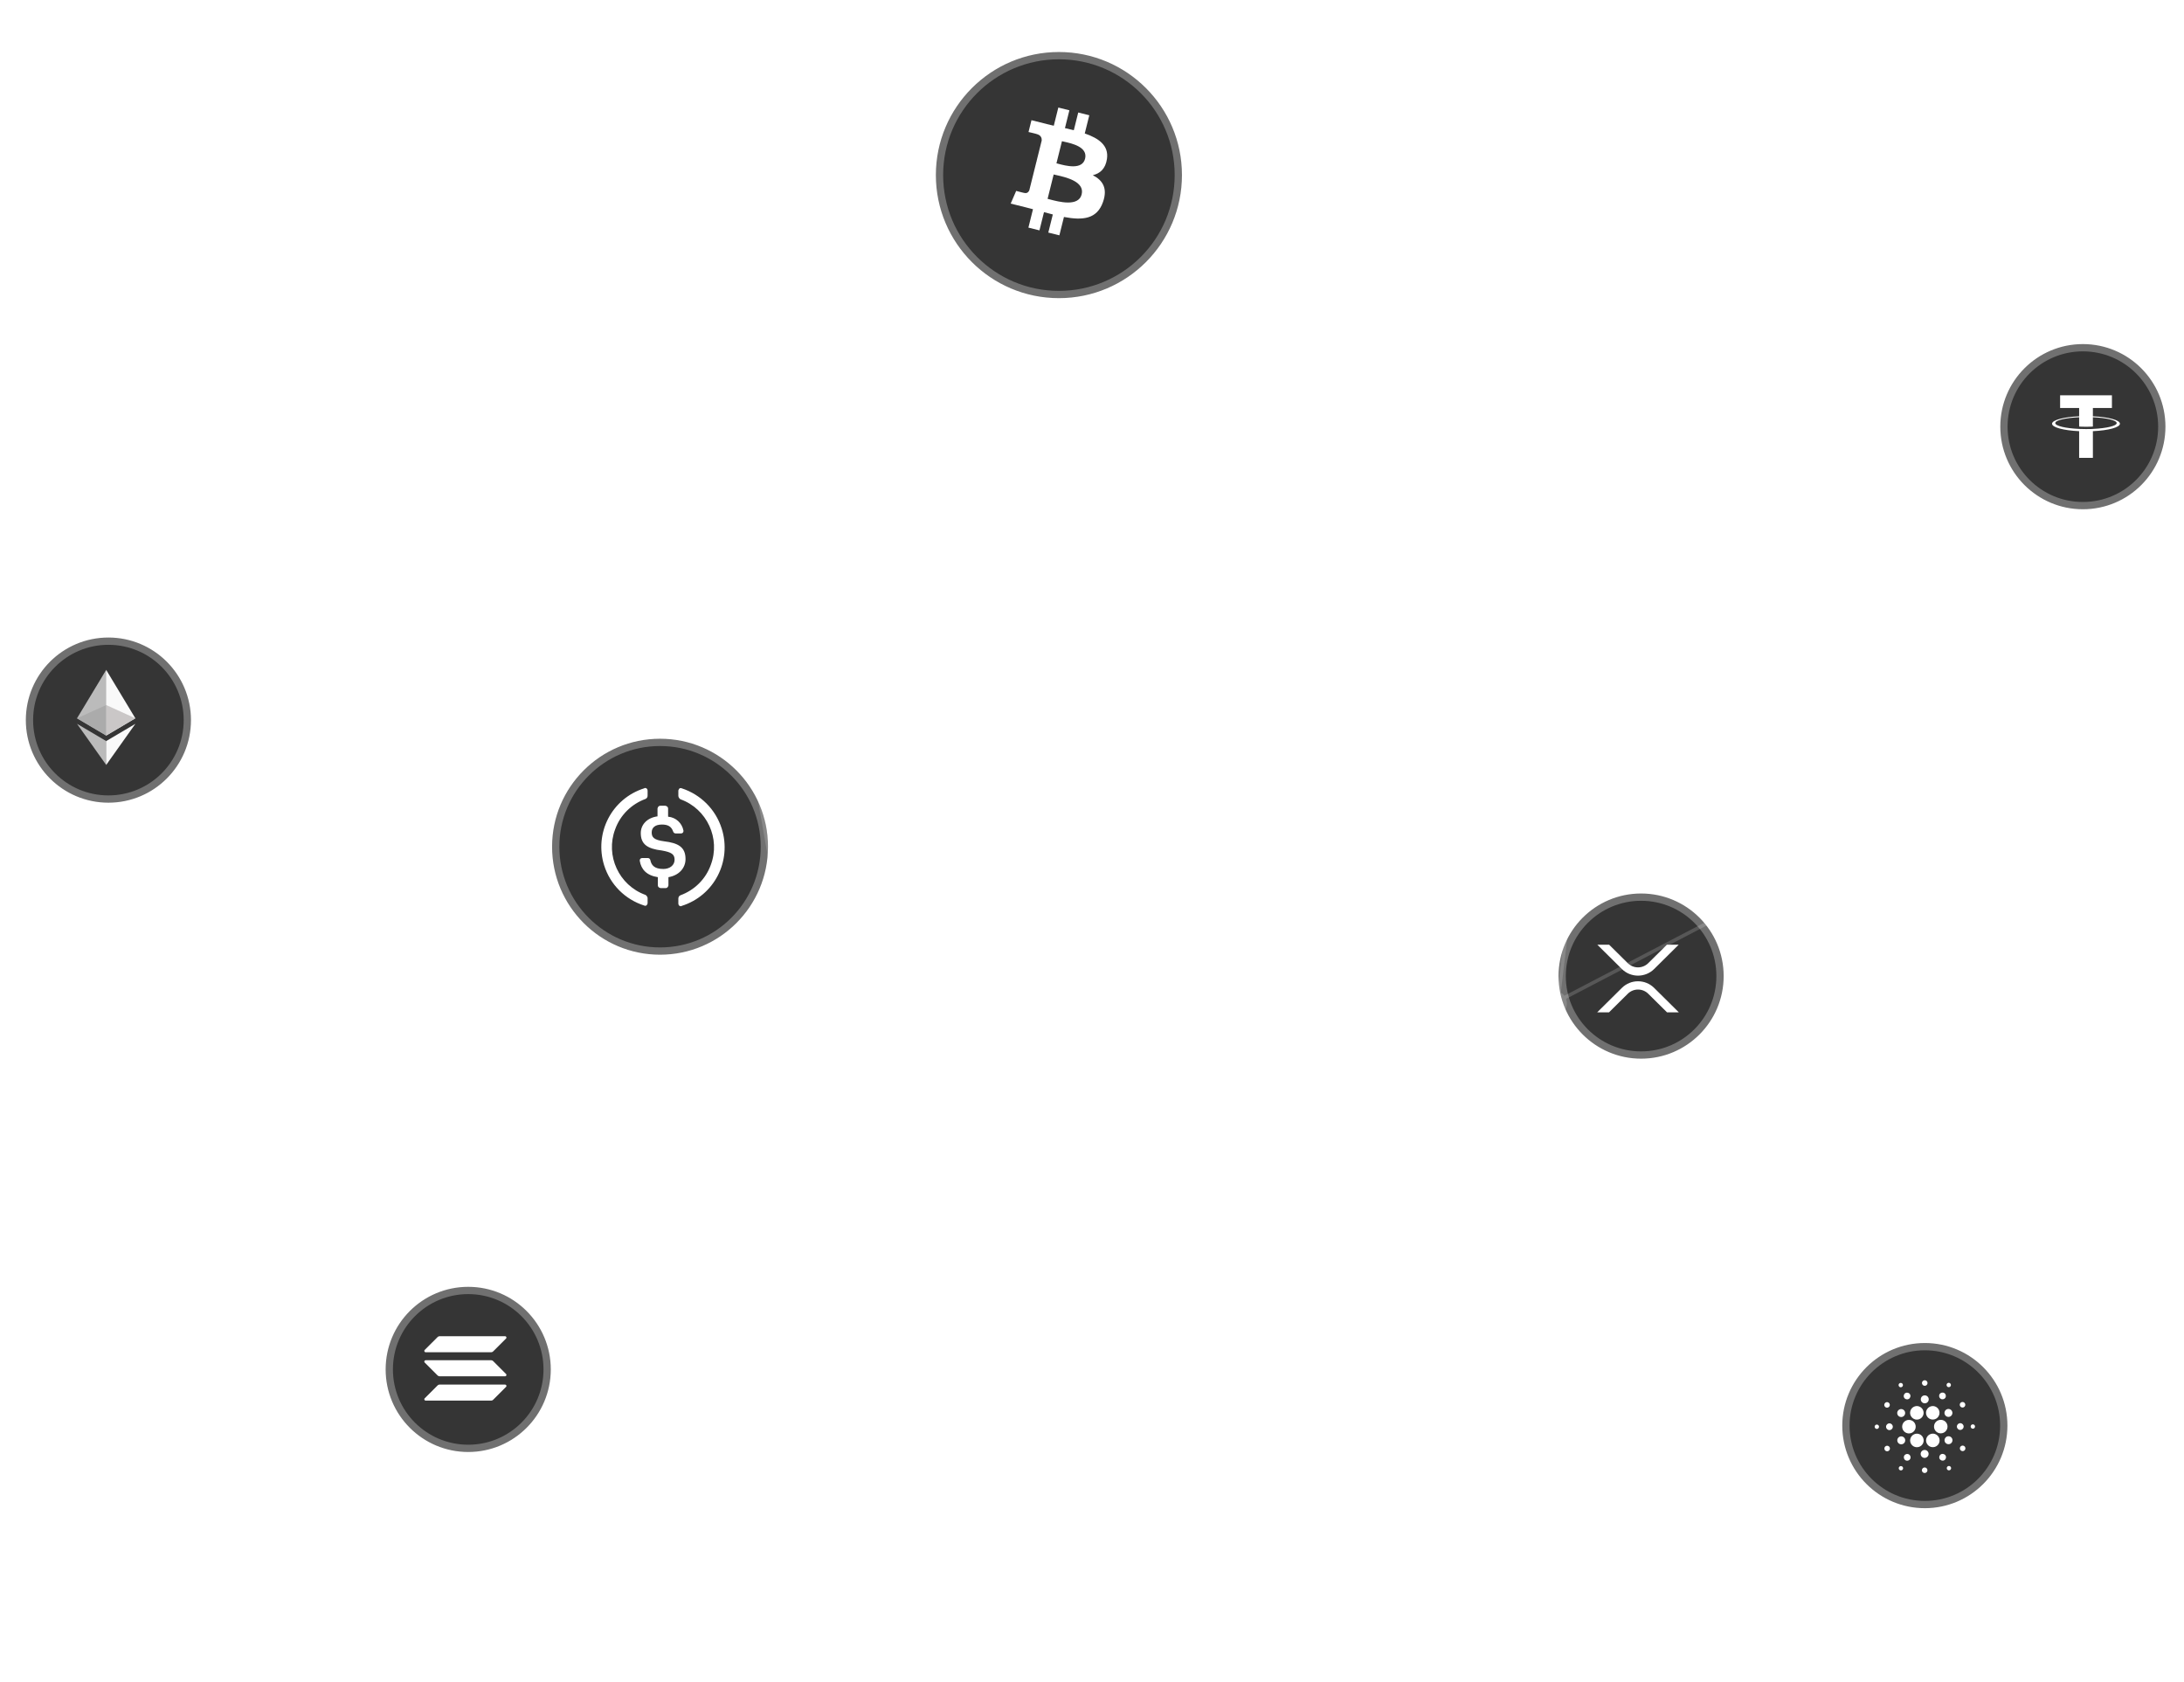 <svg width="300" height="231" viewBox="0 0 300 231" fill="none" xmlns="http://www.w3.org/2000/svg">
<g clip-path="url(#clip0_5554_6067)">
<ellipse cx="159.161" cy="115.616" rx="113.036" ry="111.896" fill="url(#paint0_radial_5554_6067)" fill-opacity="0.1"/>
<ellipse cx="159.161" cy="115.617" rx="88.783" ry="87.888" fill="url(#paint1_radial_5554_6067)" fill-opacity="0.05"/>
<ellipse cx="159.161" cy="115.616" rx="62.798" ry="62.164" fill="url(#paint2_radial_5554_6067)" fill-opacity="0.05"/>
<g filter="url(#filter0_d_5554_6067)">
<path d="M159.595 142.853C174.9 142.853 187.312 130.686 187.312 115.684C187.312 100.681 174.9 88.515 159.595 88.515C144.289 88.515 131.877 100.681 131.877 115.684C131.877 130.686 144.289 142.853 159.595 142.853Z" fill="url(#paint3_linear_5554_6067)"/>
<path fill-rule="evenodd" clip-rule="evenodd" d="M152.03 97.22C151.919 97.022 151.821 95.872 150.898 95.832C150.87 95.832 150.842 95.831 150.815 95.829C149.62 95.781 148.717 95.745 147.963 96.231C146.925 96.903 146.609 98.352 146.366 99.534C146.246 100.115 146.284 100.749 146.322 101.385C146.383 102.404 146.444 103.429 145.864 104.258C145.301 105.061 144.293 105.365 143.354 105.474C142.291 105.598 141.252 105.431 140.214 105.264C139.44 105.14 138.667 105.015 137.885 105.011C136.409 105.001 135.31 105.682 135.024 106.81C134.904 107.283 135.013 107.773 135.122 108.264C135.194 108.586 135.266 108.908 135.274 109.228C135.3 110.439 135.206 111.474 134.963 112.562C134.873 112.978 134.482 113.478 134.141 113.213C133.184 112.478 132.44 111.623 131.877 110.687C134.323 98.065 145.692 88.515 159.355 88.515C160.929 88.515 162.472 88.649 163.975 88.891C164.538 89.394 164.999 89.961 165.306 90.596C165.861 91.745 165.463 92.357 164.88 93.254C164.839 93.316 164.798 93.38 164.756 93.444C164.116 94.438 164.72 95.523 163.769 96.291C163.058 96.863 161.832 97.031 160.986 97.326C159.894 97.71 158.806 98.105 157.711 98.478C156.599 98.858 155.356 99.219 154.163 99.021C152.869 98.811 152.583 98.221 152.03 97.22ZM166.391 120.74C166.87 120.74 167.448 120.99 168.04 121.417C168.336 121.628 168.977 121.542 169.263 121.494C169.582 121.446 169.855 121.36 170.113 121.278C170.675 121.101 171.169 120.945 171.913 121.24C173.04 121.689 173.881 122.318 173.852 123.651C173.844 124.019 173.869 124.396 173.894 124.773C173.933 125.353 173.971 125.93 173.888 126.466C173.513 128.941 172.981 130.795 171.281 132.929C170.942 133.356 170.869 134.231 170.51 134.658C169.918 135.361 168.801 135.952 168.116 136.59C167.518 137.146 167.012 138.06 166.347 138.521C166.062 138.718 165.834 138.902 165.635 139.061C165.006 139.566 164.69 139.819 163.894 139.448C163.894 139.448 163.741 139.362 163.654 139.289C163.056 138.81 162.221 137.59 161.875 137.12C161.32 136.366 160.921 135.516 160.718 134.606C160.608 134.111 160.592 133.615 160.542 133.115C160.436 132.041 160.057 131.683 159.206 131.101C158.361 130.519 158.101 130.002 157.53 129.161C156.738 127.997 155.644 128.023 154.564 127.333C154.062 127.009 153.752 126.681 153.616 126.099C153.571 125.914 153.633 125.357 153.678 124.945C153.7 124.754 153.717 124.595 153.719 124.517C153.726 124.197 153.682 123.91 153.639 123.627C153.596 123.343 153.553 123.063 153.563 122.758C153.616 120.904 156.393 119.201 157.915 118.537C158.673 118.207 159.247 118.252 159.842 118.299L159.85 118.3C160.123 118.321 160.402 118.343 160.701 118.326C160.809 118.321 160.932 118.305 161.062 118.288C161.493 118.232 162.009 118.165 162.331 118.446C162.331 118.446 163.026 118.791 163.355 118.998C163.82 119.102 164.303 119.175 164.854 119.192C164.559 119.024 164.276 118.834 163.997 118.61C163.169 117.951 162.5 117.148 161.476 116.756C160.533 116.398 159.596 116.458 158.62 116.521C158.515 116.528 158.41 116.534 158.304 116.54C157.157 116.605 156.083 116.398 155.149 116.165C154.062 115.898 153.653 115.031 153.523 113.708C153.499 113.443 153.588 113.112 153.677 112.779C153.746 112.523 153.815 112.264 153.832 112.035C153.853 111.733 153.783 111.464 153.714 111.201C153.595 110.743 153.48 110.301 153.856 109.728C154.458 108.814 155.126 107.68 156.107 107.146C156.971 106.676 157.995 106.546 158.886 106.137C159.744 105.744 160.515 105.192 161.254 104.623C162.424 103.713 163.511 102.692 164.801 101.933C167.724 100.217 171.262 101.092 174.237 99.665C175.717 98.954 177.336 96.565 179.145 96.509C182.949 100.217 185.658 104.99 186.769 110.328C186.416 111.703 185.845 113.035 185.788 114.475C185.741 115.618 185.465 116.476 184.847 117.127C184.608 117.381 183.939 117.127 183.69 116.752C183.521 116.498 183.543 116.138 183.563 115.796C183.591 115.335 183.616 114.907 183.171 114.82C182.21 114.635 181.672 114.82 181.329 116.045C181.066 116.968 181.445 117.788 181.831 118.624C181.981 118.948 182.132 119.274 182.247 119.61C182.261 119.654 182.281 119.7 182.3 119.746C182.403 119.997 182.517 120.273 182.041 120.335C181.19 120.451 180.036 119.925 179.7 119.106C179.494 118.606 178.643 118.813 178.36 118.481C178.212 118.307 178.121 118.123 178.042 117.967C177.904 117.689 177.807 117.496 177.516 117.584C177.153 117.692 176.904 118.028 176.572 118.222C176.364 118.344 176.119 118.56 175.855 118.792C175.316 119.267 174.702 119.808 174.191 119.736C171.331 119.335 169.895 119.429 168.04 120.085C167.721 120.201 167.448 120.136 167.195 120.072C167.195 120.072 166.813 119.973 166.623 120.007C166.238 120.081 165.985 119.892 165.731 119.703C165.628 119.626 165.525 119.549 165.413 119.49C165.404 119.514 165.394 119.54 165.383 119.567C165.276 119.84 165.122 120.233 165.337 120.511C165.337 120.511 165.988 120.74 166.391 120.74ZM145.05 105.882C145.193 105.882 145.326 105.916 145.431 105.992C145.944 106.364 146.039 107.203 145.826 107.731C145.66 108.142 145.537 108.434 145.476 108.918C145.466 108.999 145.463 109.077 145.46 109.153C145.452 109.367 145.446 109.561 145.268 109.75C144.938 110.1 144.438 110.026 144.068 109.776C143.243 109.216 142.701 108.265 141.877 107.671C141.795 107.612 141.706 107.562 141.618 107.513C141.346 107.362 141.096 107.222 141.188 106.876C141.323 106.369 142.07 106.224 142.508 106.228C142.698 106.23 142.891 106.267 143.081 106.304C143.473 106.379 143.854 106.452 144.173 106.21C144.428 106.016 144.762 105.882 145.05 105.882ZM135.754 115.397C135.644 115.119 135.564 114.847 135.75 114.537C135.826 114.411 135.901 114.36 135.976 114.36C136.18 114.361 136.381 114.735 136.573 114.97C136.695 115.12 136.908 115.463 136.969 115.644C136.99 115.705 137.021 115.768 137.032 115.833C137.062 116.015 137.027 116.176 136.99 116.347C136.98 116.392 136.97 116.438 136.961 116.486C136.875 116.944 136.849 117.247 136.979 117.669C136.626 117.383 136.274 117.099 135.921 116.812C135.922 116.699 135.936 116.585 135.945 116.469C135.976 116.082 135.894 115.754 135.754 115.397ZM171.758 134.569C171.923 133.815 173.077 133.526 173.602 132.93C174.15 132.306 174.553 131.607 174.783 131.022C174.883 130.766 174.976 130.293 175.149 130.293C175.185 130.293 175.224 130.313 175.267 130.36C176.189 131.358 175.728 132.714 175.041 133.781C174.762 134.211 174.758 135.18 174.217 135.636C173.691 136.081 172.851 136.101 172.319 136.314C171.587 136.609 171.537 135.576 171.758 134.569Z" fill="white"/>
</g>
<g filter="url(#filter1_d_5554_6067)">
<circle cx="145.455" cy="24.045" r="16.402" fill="#353535" stroke="#707070"/>
<path fill-rule="evenodd" clip-rule="evenodd" d="M152.054 21.825C152.33 19.98 150.926 18.989 149.006 18.328L149.629 15.83L148.108 15.451L147.502 17.883C147.102 17.784 146.692 17.689 146.284 17.596L146.894 15.148L145.375 14.769L144.751 17.266C144.421 17.191 144.096 17.117 143.78 17.038L143.782 17.03L141.685 16.507L141.281 18.131C141.281 18.131 142.409 18.389 142.385 18.405C143.001 18.559 143.112 18.967 143.094 19.29L142.384 22.136C142.427 22.146 142.482 22.162 142.542 22.186L142.498 22.175L142.498 22.175C142.461 22.166 142.422 22.156 142.382 22.147L141.387 26.134C141.312 26.321 141.121 26.601 140.69 26.495C140.706 26.517 139.585 26.219 139.585 26.219L138.83 27.96L140.809 28.453C141.026 28.507 141.24 28.563 141.452 28.618L141.452 28.618C141.6 28.657 141.747 28.695 141.893 28.733L141.264 31.259L142.783 31.638L143.406 29.138C143.821 29.251 144.224 29.355 144.618 29.453L143.997 31.941L145.518 32.32L146.147 29.798C148.74 30.289 150.69 30.091 151.51 27.745C152.172 25.857 151.477 24.768 150.113 24.058C151.107 23.828 151.855 23.175 152.055 21.825L152.054 21.825L152.054 21.825ZM148.579 26.697C148.148 28.429 145.436 27.713 144.195 27.385L144.195 27.385C144.084 27.356 143.984 27.329 143.899 27.308L144.734 23.961C144.838 23.987 144.964 24.015 145.108 24.047L145.108 24.047C146.391 24.335 149.021 24.925 148.579 26.697H148.579ZM145.366 22.494C146.4 22.77 148.657 23.372 149.05 21.798H149.05C149.451 20.187 147.258 19.702 146.187 19.465C146.066 19.438 145.96 19.414 145.873 19.393L145.116 22.429C145.188 22.447 145.272 22.469 145.366 22.494Z" fill="white"/>
</g>
<g filter="url(#filter2_d_5554_6067)">
<circle cx="286.109" cy="58.597" r="10.842" fill="#353535" stroke="#707070"/>
<path fill-rule="evenodd" clip-rule="evenodd" d="M287.485 58.906C287.432 58.91 287.159 58.926 286.548 58.926C286.062 58.926 285.717 58.911 285.596 58.906C283.719 58.823 282.318 58.496 282.318 58.105C282.318 57.714 283.719 57.388 285.596 57.304V58.58C285.719 58.589 286.071 58.61 286.556 58.61C287.139 58.61 287.431 58.585 287.484 58.581V57.304C289.357 57.388 290.755 57.715 290.755 58.105C290.755 58.495 289.357 58.822 287.484 58.905L287.485 58.906ZM287.485 57.172V56.03H290.1V54.288H282.982V56.03H285.596V57.172C283.472 57.27 281.874 57.69 281.874 58.195C281.874 58.699 283.472 59.119 285.596 59.217V62.878H287.485V59.216C289.605 59.118 291.199 58.698 291.199 58.194C291.199 57.69 289.606 57.27 287.485 57.172L287.485 57.172Z" fill="white"/>
</g>
<g filter="url(#filter3_d_5554_6067)">
<circle cx="225.425" cy="134.052" r="10.842" fill="#353535" stroke="#707070"/>
<path d="M228.968 129.743H230.589L227.215 133.084C225.992 134.293 224.011 134.293 222.788 133.084L219.412 129.743H221.035L223.599 132.281C224.376 133.047 225.625 133.047 226.402 132.281L228.968 129.743Z" fill="white"/>
<path d="M221.014 139.034H219.392L222.788 135.672C224.01 134.463 225.992 134.463 227.215 135.672L230.611 139.034H228.99L226.404 136.475C225.627 135.709 224.378 135.709 223.601 136.475L221.014 139.034Z" fill="white"/>
</g>
<g filter="url(#filter4_d_5554_6067)">
<circle cx="14.89" cy="98.897" r="10.842" fill="#353535" stroke="#707070"/>
<path d="M14.587 92.002L14.499 92.299V100.929L14.587 101.016L18.592 98.648L14.587 92.002Z" fill="#F9F9F9"/>
<path d="M14.587 92.002L10.581 98.648L14.587 101.016V96.828V92.002Z" fill="#BBBBBB"/>
<path d="M14.587 101.775L14.538 101.835V104.909L14.587 105.053L18.596 99.408L14.587 101.775Z" fill="#F9F9F9"/>
<path d="M14.587 105.053V101.775L10.581 99.408L14.587 105.053Z" fill="#BBBBBB"/>
<path d="M14.587 101.016L18.593 98.648L14.587 96.828V101.016Z" fill="#CAC7C7"/>
<path d="M10.581 98.648L14.587 101.016V96.828L10.581 98.648Z" fill="#ABABAB"/>
</g>
<circle cx="264.402" cy="195.787" r="10.842" fill="#353535" stroke="#707070"/>
<path d="M261.288 195.883C261.258 196.394 261.652 196.831 262.163 196.861C262.181 196.861 262.2 196.861 262.218 196.861C262.733 196.861 263.148 196.445 263.144 195.931C263.144 195.416 262.729 195 262.214 195.004C261.722 195.004 261.313 195.39 261.288 195.883Z" fill="white"/>
<path d="M257.824 195.644C257.659 195.633 257.515 195.761 257.508 195.927C257.501 196.092 257.626 196.236 257.791 196.243C257.957 196.254 258.096 196.125 258.107 195.96C258.118 195.794 257.99 195.655 257.824 195.644Z" fill="white"/>
<path d="M261.229 190.492C261.376 190.419 261.435 190.235 261.361 190.088C261.288 189.941 261.104 189.882 260.957 189.955C260.81 190.029 260.751 190.209 260.825 190.356C260.898 190.507 261.078 190.57 261.229 190.492C261.229 190.492 261.225 190.492 261.229 190.492Z" fill="white"/>
<path d="M262.17 192.136C262.398 192.022 262.49 191.743 262.376 191.515C262.262 191.287 261.983 191.195 261.755 191.309C261.527 191.423 261.435 191.702 261.549 191.93C261.663 192.158 261.942 192.25 262.17 192.136Z" fill="white"/>
<path d="M259.001 193.265C259.177 193.379 259.413 193.331 259.53 193.154C259.644 192.978 259.596 192.742 259.42 192.625C259.244 192.511 259.008 192.559 258.891 192.735C258.773 192.912 258.824 193.151 259.001 193.265Z" fill="white"/>
<path d="M259.563 195.478C259.306 195.464 259.089 195.658 259.074 195.916C259.059 196.173 259.254 196.39 259.512 196.405C259.769 196.42 259.986 196.225 260.001 195.967C260.015 195.714 259.82 195.493 259.563 195.478Z" fill="white"/>
<path d="M259.052 198.592C258.865 198.688 258.787 198.916 258.883 199.107C258.978 199.295 259.206 199.372 259.398 199.276C259.585 199.181 259.662 198.953 259.567 198.762C259.471 198.574 259.24 198.497 259.052 198.592Z" fill="white"/>
<path d="M260.853 194.518C261.107 194.684 261.445 194.614 261.607 194.36C261.772 194.106 261.703 193.768 261.449 193.606C261.195 193.441 260.857 193.511 260.695 193.764C260.53 194.014 260.6 194.353 260.853 194.518Z" fill="white"/>
<path d="M266.572 192.099C266.785 192.239 267.076 192.18 267.215 191.967C267.355 191.754 267.296 191.463 267.083 191.323C266.87 191.184 266.579 191.242 266.44 191.456C266.296 191.673 266.355 191.959 266.572 192.099Z" fill="white"/>
<path d="M267.52 190.463C267.66 190.555 267.843 190.514 267.935 190.375C268.027 190.235 267.987 190.051 267.847 189.959C267.707 189.867 267.524 189.908 267.432 190.044C267.343 190.183 267.384 190.371 267.52 190.463Z" fill="white"/>
<path d="M266.641 194.997C266.13 194.967 265.688 195.361 265.663 195.872C265.633 196.383 266.027 196.824 266.538 196.85C266.556 196.85 266.575 196.85 266.589 196.85C267.1 196.85 267.516 196.434 267.516 195.92C267.519 195.431 267.133 195.022 266.641 194.997Z" fill="white"/>
<path d="M262.475 194.453C262.633 194.765 262.953 194.964 263.306 194.964C263.817 194.964 264.233 194.548 264.233 194.034C264.233 193.89 264.2 193.747 264.133 193.614C263.902 193.155 263.343 192.971 262.887 193.203C262.427 193.438 262.243 193.997 262.475 194.453Z" fill="white"/>
<path d="M269.752 193.265C269.94 193.169 270.013 192.937 269.918 192.75C269.822 192.562 269.59 192.489 269.403 192.584C269.215 192.68 269.142 192.908 269.234 193.095C269.333 193.283 269.561 193.36 269.752 193.265Z" fill="white"/>
<path d="M267.399 193.559C267.13 193.695 267.02 194.022 267.156 194.29C267.292 194.559 267.619 194.669 267.888 194.533C268.156 194.397 268.266 194.07 268.13 193.801C267.994 193.533 267.667 193.426 267.399 193.559Z" fill="white"/>
<path d="M264.366 190.323C264.575 190.334 264.755 190.172 264.77 189.963C264.785 189.753 264.619 189.573 264.41 189.558C264.2 189.547 264.02 189.705 264.005 189.915C263.994 190.128 264.156 190.308 264.366 190.323Z" fill="white"/>
<path d="M264.361 192.725C264.663 192.743 264.92 192.511 264.935 192.21C264.953 191.908 264.721 191.651 264.42 191.636C264.118 191.618 263.861 191.85 263.846 192.151C263.832 192.453 264.06 192.71 264.361 192.725Z" fill="white"/>
<path d="M261.405 198.298C261.674 198.162 261.784 197.835 261.648 197.567C261.512 197.298 261.185 197.188 260.916 197.324C260.648 197.46 260.538 197.787 260.674 198.056C260.81 198.324 261.137 198.434 261.405 198.298Z" fill="white"/>
<path d="M264.715 193.522C264.435 193.952 264.553 194.526 264.983 194.805C265.413 195.085 265.987 194.967 266.267 194.537C266.546 194.107 266.428 193.533 265.998 193.254C265.847 193.155 265.671 193.103 265.491 193.103C265.178 193.103 264.888 193.261 264.715 193.522Z" fill="white"/>
<path d="M266.329 197.405C266.097 196.945 265.538 196.761 265.082 196.993C264.623 197.224 264.439 197.783 264.67 198.239C264.902 198.699 265.461 198.883 265.917 198.651C266.373 198.423 266.56 197.871 266.332 197.412C266.332 197.408 266.332 197.408 266.329 197.405Z" fill="white"/>
<path d="M267.95 197.339C267.696 197.173 267.358 197.243 267.196 197.497C267.031 197.75 267.1 198.089 267.354 198.251C267.608 198.416 267.946 198.346 268.108 198.092C268.273 197.842 268.204 197.504 267.95 197.339Z" fill="white"/>
<path d="M269.73 195.945C269.745 195.688 269.55 195.471 269.293 195.456C269.035 195.441 268.818 195.636 268.804 195.893C268.789 196.151 268.984 196.368 269.241 196.382C269.495 196.397 269.715 196.199 269.73 195.945Z" fill="white"/>
<path d="M271.013 195.614C270.847 195.603 270.704 195.732 270.697 195.898C270.689 196.063 270.814 196.206 270.98 196.214C271.145 196.225 271.285 196.096 271.296 195.931C271.303 195.765 271.178 195.625 271.013 195.614Z" fill="white"/>
<path d="M269.803 198.593C269.627 198.479 269.391 198.526 269.274 198.703C269.16 198.879 269.207 199.115 269.384 199.232C269.56 199.346 269.796 199.298 269.913 199.122C270.031 198.946 269.98 198.707 269.803 198.593Z" fill="white"/>
<path d="M261.28 201.394C261.141 201.302 260.957 201.343 260.865 201.479C260.773 201.619 260.813 201.802 260.95 201.894C261.089 201.986 261.273 201.946 261.365 201.81C261.461 201.674 261.42 201.486 261.28 201.394Z" fill="white"/>
<path d="M267.575 201.365C267.428 201.438 267.369 201.622 267.443 201.769C267.516 201.916 267.7 201.975 267.847 201.902C267.994 201.828 268.053 201.648 267.98 201.501C267.906 201.35 267.726 201.288 267.575 201.365C267.579 201.365 267.575 201.365 267.575 201.365Z" fill="white"/>
<path d="M264.089 198.335C264.369 197.905 264.251 197.331 263.821 197.048C263.391 196.769 262.817 196.887 262.534 197.317C262.251 197.747 262.372 198.321 262.802 198.604C262.953 198.703 263.13 198.754 263.31 198.754C263.626 198.758 263.916 198.6 264.089 198.335Z" fill="white"/>
<path d="M262.233 199.758C262.02 199.618 261.729 199.677 261.589 199.89C261.45 200.104 261.509 200.394 261.722 200.534C261.935 200.673 262.226 200.615 262.365 200.401C262.509 200.188 262.45 199.898 262.233 199.758Z" fill="white"/>
<path d="M264.399 201.534C264.189 201.523 264.009 201.685 263.994 201.895C263.979 202.104 264.145 202.284 264.354 202.299C264.564 202.31 264.744 202.152 264.759 201.942C264.77 201.729 264.608 201.549 264.399 201.534Z" fill="white"/>
<path d="M264.403 199.133C264.101 199.115 263.844 199.347 263.829 199.648C263.811 199.95 264.042 200.207 264.344 200.222C264.645 200.236 264.903 200.008 264.918 199.707C264.936 199.409 264.704 199.148 264.403 199.133Z" fill="white"/>
<path d="M266.633 199.721C266.405 199.839 266.314 200.118 266.431 200.346C266.549 200.574 266.828 200.666 267.056 200.548C267.284 200.434 267.376 200.155 267.262 199.927C267.144 199.699 266.865 199.603 266.633 199.721Z" fill="white"/>
<g filter="url(#filter5_d_5554_6067)">
<circle cx="64.315" cy="188.07" r="10.842" fill="#353535" stroke="#707070"/>
<path d="M60.117 190.261C60.185 190.193 60.278 190.153 60.378 190.153H69.383C69.547 190.153 69.629 190.351 69.513 190.468L67.734 192.247C67.666 192.315 67.573 192.354 67.473 192.354H58.468C58.304 192.354 58.221 192.156 58.338 192.04L60.117 190.261Z" fill="white"/>
<path d="M60.117 183.619C60.188 183.551 60.281 183.511 60.378 183.511H69.383C69.547 183.511 69.629 183.71 69.513 183.826L67.734 185.605C67.666 185.673 67.573 185.713 67.473 185.713H58.468C58.304 185.713 58.221 185.514 58.338 185.398L60.117 183.619Z" fill="white"/>
<path d="M67.734 186.919C67.666 186.851 67.573 186.811 67.473 186.811H58.468C58.304 186.811 58.221 187.01 58.338 187.126L60.117 188.905C60.185 188.973 60.278 189.013 60.378 189.013H69.383C69.547 189.013 69.629 188.814 69.513 188.698L67.734 186.919Z" fill="white"/>
</g>
<g filter="url(#filter6_d_5554_6067)">
<circle cx="90.665" cy="116.286" r="14.33" fill="#353535" stroke="#707070"/>
<path d="M94.166 117.981C94.166 116.338 93.18 115.775 91.209 115.54C89.801 115.352 89.519 114.977 89.519 114.32C89.519 113.663 89.989 113.24 90.927 113.24C91.772 113.24 92.242 113.522 92.476 114.226C92.523 114.367 92.664 114.461 92.805 114.461H93.556C93.743 114.461 93.884 114.32 93.884 114.132V114.085C93.696 113.053 92.852 112.255 91.772 112.161V111.035C91.772 110.847 91.632 110.706 91.397 110.659H90.693C90.505 110.659 90.364 110.8 90.317 111.035V112.114C88.909 112.302 88.018 113.24 88.018 114.414C88.018 115.963 88.956 116.573 90.927 116.807C92.242 117.042 92.664 117.324 92.664 118.074C92.664 118.825 92.007 119.342 91.115 119.342C89.895 119.342 89.473 118.825 89.332 118.121C89.285 117.934 89.144 117.84 89.003 117.84H88.205C88.018 117.84 87.877 117.981 87.877 118.168V118.215C88.065 119.389 88.816 120.233 90.364 120.468V121.594C90.364 121.782 90.505 121.923 90.74 121.97H91.444C91.632 121.97 91.772 121.829 91.819 121.594V120.468C93.227 120.233 94.166 119.248 94.166 117.981Z" fill="white"/>
<path fill-rule="evenodd" clip-rule="evenodd" d="M84.498 113.897C83.137 117.511 85.014 121.594 88.675 122.908C88.816 123.002 88.956 123.19 88.956 123.331V123.988C88.956 124.082 88.956 124.129 88.909 124.176C88.863 124.363 88.675 124.457 88.487 124.363C85.859 123.519 83.841 121.5 82.996 118.872C81.588 114.414 84.028 109.674 88.487 108.266C88.534 108.219 88.628 108.219 88.675 108.219C88.863 108.266 88.956 108.406 88.956 108.594V109.251C88.956 109.486 88.863 109.627 88.675 109.721C86.751 110.425 85.202 111.926 84.498 113.897ZM93.227 108.454C93.274 108.266 93.462 108.172 93.649 108.266C96.231 109.111 98.296 111.129 99.14 113.804C100.548 118.262 98.108 123.003 93.649 124.41C93.602 124.457 93.509 124.457 93.462 124.457C93.274 124.41 93.18 124.27 93.18 124.082V123.425C93.18 123.19 93.274 123.049 93.462 122.956C95.386 122.252 96.934 120.75 97.638 118.779C99 115.165 97.122 111.082 93.462 109.768C93.321 109.674 93.18 109.486 93.18 109.298V108.641C93.18 108.547 93.18 108.501 93.227 108.454Z" fill="white"/>
</g>
<g opacity="0.17">
<path d="M189.655 150.433H131.309C131.267 150.435 131.226 150.424 131.19 150.402C131.155 150.38 131.125 150.348 131.106 150.31L101.928 97.365C101.909 97.326 101.899 97.284 101.899 97.241C101.899 97.198 101.909 97.156 101.928 97.118L131.106 44.168C131.125 44.129 131.155 44.097 131.19 44.076C131.226 44.054 131.267 44.043 131.309 44.044H189.655C189.697 44.043 189.737 44.054 189.773 44.076C189.809 44.098 189.838 44.13 189.858 44.168L219.041 97.118C219.062 97.155 219.072 97.198 219.072 97.241C219.072 97.284 219.062 97.327 219.041 97.365L189.858 150.31C189.838 150.348 189.809 150.379 189.773 150.401C189.737 150.423 189.697 150.434 189.655 150.433ZM131.445 149.939H189.519L218.57 97.241L189.533 44.538H131.445L102.409 97.241L131.445 149.939Z" fill="white"/>
<path d="M55.676 62.814C55.623 62.814 55.571 62.795 55.529 62.76C55.487 62.725 55.457 62.676 55.445 62.621C55.433 62.557 55.444 62.49 55.478 62.435C55.511 62.38 55.564 62.34 55.624 62.325L130.917 44.133L112.981 17.125C112.964 17.098 112.951 17.068 112.944 17.036C112.937 17.005 112.936 16.972 112.941 16.939C112.947 16.907 112.958 16.877 112.974 16.849C112.991 16.822 113.013 16.798 113.038 16.779C113.063 16.76 113.092 16.747 113.122 16.739C113.153 16.732 113.184 16.732 113.215 16.737C113.245 16.742 113.275 16.754 113.301 16.772C113.327 16.789 113.35 16.812 113.368 16.838L131.502 44.148C131.523 44.182 131.536 44.221 131.54 44.261C131.544 44.301 131.539 44.342 131.525 44.38C131.512 44.418 131.49 44.451 131.461 44.478C131.432 44.505 131.398 44.524 131.36 44.533L55.728 62.809L55.676 62.814Z" fill="white"/>
<path d="M262.308 44.538H189.655C189.616 44.538 189.577 44.528 189.543 44.508C189.508 44.488 189.479 44.459 189.457 44.425C189.437 44.388 189.426 44.346 189.426 44.303C189.426 44.261 189.437 44.219 189.457 44.182L200.511 19.91C200.523 19.879 200.541 19.85 200.564 19.826C200.587 19.802 200.614 19.783 200.644 19.771C200.674 19.759 200.706 19.753 200.739 19.754C200.771 19.755 200.803 19.763 200.832 19.778C200.861 19.793 200.887 19.813 200.909 19.839C200.93 19.865 200.946 19.895 200.955 19.927C200.965 19.959 200.968 19.993 200.965 20.027C200.961 20.061 200.951 20.093 200.935 20.123L190.028 44.044H262.308C262.371 44.044 262.431 44.07 262.475 44.117C262.519 44.163 262.544 44.226 262.544 44.291C262.544 44.357 262.519 44.419 262.475 44.466C262.431 44.512 262.371 44.538 262.308 44.538Z" fill="white"/>
<path d="M91.298 234.733C91.263 234.732 91.227 234.724 91.195 234.709C91.139 234.679 91.097 234.628 91.078 234.566C91.058 234.504 91.063 234.436 91.091 234.378L131.106 150.078C131.119 150.048 131.138 150.022 131.162 150.001C131.185 149.979 131.212 149.963 131.242 149.953C131.271 149.943 131.302 149.939 131.333 149.942C131.364 149.944 131.394 149.954 131.422 149.969C131.45 149.983 131.475 150.003 131.495 150.027C131.516 150.052 131.531 150.08 131.541 150.111C131.552 150.142 131.556 150.174 131.554 150.207C131.552 150.239 131.544 150.271 131.53 150.3L91.501 234.61C91.481 234.648 91.452 234.679 91.416 234.701C91.38 234.723 91.34 234.734 91.298 234.733Z" fill="white"/>
<path d="M229.67 214.852C229.631 214.852 229.592 214.841 229.558 214.821C229.523 214.802 229.494 214.773 229.472 214.739L189.457 150.325C189.439 150.295 189.427 150.262 189.422 150.227C189.417 150.192 189.419 150.156 189.429 150.122C189.437 150.089 189.453 150.057 189.474 150.031C189.495 150.004 189.522 149.983 189.552 149.969L263.76 111.249C263.788 111.234 263.818 111.225 263.849 111.222C263.88 111.219 263.911 111.223 263.94 111.233C263.97 111.243 263.997 111.26 264.02 111.281C264.044 111.303 264.063 111.329 264.076 111.358C264.104 111.416 264.109 111.484 264.089 111.546C264.07 111.608 264.028 111.659 263.972 111.689L189.995 150.285L229.883 214.457C229.917 214.512 229.929 214.578 229.916 214.642C229.904 214.706 229.868 214.762 229.817 214.798C229.774 214.831 229.723 214.85 229.67 214.852Z" fill="white"/>
<path d="M156.942 229.34C156.909 229.34 156.876 229.332 156.846 229.318C156.816 229.303 156.789 229.282 156.768 229.256L116.908 182.44L49.718 164.249C49.656 164.232 49.602 164.191 49.569 164.133C49.536 164.075 49.526 164.005 49.541 163.94C49.557 163.874 49.597 163.818 49.652 163.783C49.707 163.749 49.774 163.738 49.836 163.755L117.097 181.966C117.142 181.977 117.184 182.003 117.214 182.04L157.116 228.91C157.138 228.933 157.156 228.96 157.168 228.99C157.18 229.02 157.186 229.053 157.186 229.085C157.186 229.118 157.18 229.15 157.168 229.18C157.156 229.21 157.138 229.238 157.116 229.261C157.095 229.287 157.068 229.307 157.038 229.321C157.008 229.335 156.975 229.341 156.942 229.34Z" fill="white"/>
<path d="M138.275 206.406C138.213 206.417 138.149 206.401 138.098 206.362C138.047 206.323 138.012 206.264 138.002 206.199C137.992 206.133 138.007 206.066 138.044 206.012C138.082 205.959 138.138 205.923 138.2 205.912L208.539 181.344L218.593 97.192C218.602 97.133 218.631 97.079 218.674 97.04C218.717 97.001 218.772 96.98 218.829 96.979H264.764C264.827 96.979 264.887 97.005 264.931 97.052C264.975 97.098 265 97.161 265 97.226C264.999 97.291 264.974 97.354 264.93 97.4C264.886 97.446 264.826 97.472 264.764 97.473H219.041L208.986 181.576C208.982 181.622 208.964 181.667 208.936 181.703C208.907 181.739 208.869 181.765 208.826 181.778L138.351 206.396L138.275 206.406Z" fill="white"/>
<path d="M208.756 181.788C208.706 181.789 208.657 181.773 208.616 181.743C208.576 181.713 208.545 181.67 208.529 181.62C208.51 181.558 208.515 181.49 208.543 181.432C208.572 181.374 208.621 181.33 208.68 181.309L262.747 162.762C262.777 162.75 262.808 162.745 262.84 162.747C262.872 162.749 262.903 162.757 262.931 162.771C262.96 162.786 262.985 162.806 263.006 162.831C263.027 162.856 263.042 162.885 263.052 162.917C263.062 162.949 263.066 162.982 263.063 163.015C263.06 163.048 263.051 163.08 263.036 163.11C263.021 163.139 263.001 163.165 262.976 163.186C262.952 163.207 262.923 163.222 262.893 163.231L208.826 181.759C208.805 181.774 208.781 181.784 208.756 181.788Z" fill="white"/>
<path d="M117.035 182.465C116.981 182.464 116.928 182.443 116.886 182.406C116.844 182.37 116.815 182.319 116.804 182.262L101.942 97.513L46.263 104.211C46.2 104.218 46.138 104.199 46.089 104.158C46.04 104.116 46.008 104.056 46.001 103.991C45.995 103.925 46.013 103.86 46.052 103.808C46.092 103.757 46.149 103.724 46.211 103.717L102.107 96.975C102.167 96.967 102.227 96.984 102.275 97.022C102.323 97.059 102.356 97.115 102.366 97.177L117.266 182.134C117.277 182.198 117.264 182.264 117.228 182.318C117.193 182.372 117.139 182.409 117.078 182.421L117.035 182.465Z" fill="white"/>
<path d="M118.699 182.218C118.699 181.873 118.602 181.536 118.419 181.249C118.236 180.963 117.976 180.739 117.672 180.607C117.368 180.475 117.033 180.441 116.711 180.508C116.388 180.575 116.091 180.741 115.859 180.985C115.626 181.229 115.468 181.54 115.403 181.878C115.339 182.216 115.372 182.567 115.498 182.885C115.624 183.204 115.837 183.476 116.111 183.668C116.385 183.859 116.706 183.962 117.035 183.962C117.477 183.962 117.9 183.778 118.212 183.451C118.524 183.124 118.699 182.68 118.699 182.218Z" fill="white"/>
<path d="M139.416 206.283C139.416 205.938 139.319 205.601 139.136 205.314C138.953 205.027 138.693 204.804 138.389 204.672C138.085 204.54 137.75 204.505 137.428 204.573C137.105 204.64 136.808 204.806 136.576 205.05C136.343 205.294 136.184 205.604 136.12 205.942C136.056 206.281 136.089 206.631 136.215 206.95C136.341 207.268 136.554 207.541 136.828 207.732C137.101 207.924 137.423 208.026 137.752 208.026C138.194 208.026 138.617 207.843 138.929 207.516C139.241 207.189 139.416 206.745 139.416 206.283Z" fill="white"/>
<path d="M208.756 183.285C209.674 183.285 210.419 182.504 210.419 181.541C210.419 180.578 209.674 179.798 208.756 179.798C207.837 179.798 207.092 180.578 207.092 181.541C207.092 182.504 207.837 183.285 208.756 183.285Z" fill="white"/>
<path d="M191.319 150.186C191.319 149.841 191.222 149.504 191.039 149.218C190.856 148.931 190.596 148.707 190.292 148.575C189.988 148.443 189.654 148.409 189.331 148.476C189.008 148.543 188.712 148.709 188.479 148.953C188.246 149.197 188.088 149.508 188.023 149.846C187.959 150.184 187.992 150.535 188.118 150.853C188.244 151.172 188.457 151.444 188.731 151.636C189.005 151.828 189.326 151.93 189.655 151.93C190.097 151.93 190.52 151.746 190.832 151.419C191.144 151.092 191.319 150.649 191.319 150.186Z" fill="white"/>
<path d="M215.232 137.823C215.232 137.478 215.135 137.141 214.952 136.854C214.769 136.568 214.509 136.344 214.205 136.212C213.901 136.08 213.566 136.046 213.244 136.113C212.921 136.18 212.624 136.346 212.392 136.59C212.159 136.834 212 137.145 211.936 137.483C211.872 137.821 211.905 138.172 212.031 138.49C212.157 138.809 212.37 139.081 212.644 139.273C212.917 139.464 213.239 139.567 213.568 139.567C214.01 139.567 214.433 139.383 214.745 139.056C215.057 138.729 215.232 138.285 215.232 137.823Z" fill="white"/>
<path d="M191.319 44.291C191.319 43.946 191.222 43.609 191.039 43.322C190.856 43.036 190.596 42.812 190.292 42.68C189.988 42.548 189.654 42.514 189.331 42.581C189.008 42.648 188.712 42.814 188.479 43.058C188.246 43.302 188.088 43.613 188.023 43.951C187.959 44.289 187.992 44.64 188.118 44.958C188.244 45.277 188.457 45.549 188.731 45.741C189.005 45.932 189.326 46.035 189.655 46.035C190.097 46.035 190.52 45.851 190.832 45.524C191.144 45.197 191.319 44.754 191.319 44.291Z" fill="white"/>
<path d="M132.973 44.291C132.973 43.946 132.875 43.609 132.692 43.322C132.509 43.036 132.249 42.812 131.945 42.68C131.641 42.548 131.307 42.514 130.984 42.581C130.661 42.648 130.365 42.814 130.132 43.058C129.899 43.302 129.741 43.613 129.677 43.951C129.612 44.289 129.645 44.64 129.771 44.958C129.897 45.277 130.11 45.549 130.384 45.741C130.658 45.932 130.979 46.035 131.309 46.035C131.75 46.035 132.173 45.851 132.485 45.524C132.797 45.197 132.973 44.754 132.973 44.291Z" fill="white"/>
<path d="M103.799 97.241C103.799 96.896 103.702 96.559 103.519 96.272C103.336 95.986 103.076 95.762 102.772 95.63C102.468 95.498 102.133 95.464 101.811 95.531C101.488 95.598 101.191 95.764 100.959 96.008C100.726 96.252 100.567 96.563 100.503 96.901C100.439 97.239 100.472 97.59 100.598 97.908C100.724 98.227 100.937 98.499 101.211 98.691C101.484 98.882 101.806 98.985 102.135 98.985C102.576 98.985 103 98.801 103.312 98.474C103.624 98.147 103.799 97.704 103.799 97.241Z" fill="white"/>
<path d="M131.309 151.93C132.228 151.93 132.973 151.149 132.973 150.186C132.973 149.223 132.228 148.443 131.309 148.443C130.39 148.443 129.645 149.223 129.645 150.186C129.645 151.149 130.39 151.93 131.309 151.93Z" fill="white"/>
<path d="M218.904 97.296H218.848C218.787 97.28 218.735 97.241 218.702 97.185C218.669 97.129 218.659 97.063 218.673 96.999L234.337 26.91C234.351 26.844 234.389 26.787 234.443 26.751C234.497 26.715 234.562 26.703 234.625 26.717C234.687 26.731 234.742 26.771 234.776 26.828C234.811 26.884 234.822 26.953 234.808 27.018L219.135 97.128C219.119 97.178 219.088 97.221 219.046 97.252C219.005 97.282 218.955 97.297 218.904 97.296Z" fill="white"/>
<path d="M102.14 97.488C102.103 97.488 102.067 97.479 102.035 97.462C102.002 97.445 101.974 97.42 101.951 97.389L59.377 37.993C59.358 37.968 59.345 37.938 59.337 37.907C59.329 37.875 59.328 37.843 59.332 37.81C59.336 37.778 59.347 37.747 59.362 37.719C59.378 37.692 59.399 37.667 59.424 37.648C59.474 37.61 59.537 37.594 59.598 37.603C59.66 37.612 59.716 37.646 59.754 37.697L102.324 97.093C102.36 97.146 102.375 97.211 102.367 97.276C102.358 97.34 102.326 97.399 102.277 97.439C102.236 97.468 102.189 97.485 102.14 97.488Z" fill="white"/>
<path d="M220.568 97.068C220.568 96.724 220.471 96.386 220.288 96.1C220.105 95.813 219.845 95.589 219.541 95.457C219.237 95.326 218.902 95.291 218.58 95.358C218.257 95.425 217.96 95.592 217.728 95.835C217.495 96.079 217.336 96.39 217.272 96.728C217.208 97.066 217.241 97.417 217.367 97.736C217.493 98.054 217.706 98.326 217.98 98.518C218.253 98.71 218.575 98.812 218.904 98.812C219.346 98.812 219.769 98.628 220.081 98.301C220.393 97.974 220.568 97.531 220.568 97.068Z" fill="white"/>
<path d="M75.639 57.677C75.639 57.332 75.542 56.995 75.359 56.708C75.176 56.422 74.916 56.198 74.612 56.066C74.308 55.934 73.973 55.9 73.651 55.967C73.328 56.034 73.031 56.2 72.799 56.444C72.566 56.688 72.407 56.998 72.343 57.337C72.279 57.675 72.312 58.026 72.438 58.344C72.564 58.663 72.777 58.935 73.051 59.127C73.324 59.318 73.646 59.42 73.975 59.42C74.416 59.42 74.84 59.237 75.152 58.91C75.464 58.583 75.639 58.139 75.639 57.677Z" fill="white"/>
</g>
</g>
<defs>
<filter id="filter0_d_5554_6067" x="81.877" y="38.515" width="155.436" height="154.338" filterUnits="userSpaceOnUse" color-interpolation-filters="sRGB">
<feFlood flood-opacity="0" result="BackgroundImageFix"/>
<feColorMatrix in="SourceAlpha" type="matrix" values="0 0 0 0 0 0 0 0 0 0 0 0 0 0 0 0 0 0 127 0" result="hardAlpha"/>
<feOffset/>
<feGaussianBlur stdDeviation="25"/>
<feComposite in2="hardAlpha" operator="out"/>
<feColorMatrix type="matrix" values="0 0 0 0 1 0 0 0 0 1 0 0 0 0 1 0 0 0 1 0"/>
<feBlend mode="normal" in2="BackgroundImageFix" result="effect1_dropShadow_5554_6067"/>
<feBlend mode="normal" in="SourceGraphic" in2="effect1_dropShadow_5554_6067" result="shape"/>
</filter>
<filter id="filter1_d_5554_6067" x="118.554" y="-2.857" width="53.804" height="53.803" filterUnits="userSpaceOnUse" color-interpolation-filters="sRGB">
<feFlood flood-opacity="0" result="BackgroundImageFix"/>
<feColorMatrix in="SourceAlpha" type="matrix" values="0 0 0 0 0 0 0 0 0 0 0 0 0 0 0 0 0 0 127 0" result="hardAlpha"/>
<feOffset/>
<feGaussianBlur stdDeviation="5"/>
<feComposite in2="hardAlpha" operator="out"/>
<feColorMatrix type="matrix" values="0 0 0 0 1 0 0 0 0 1 0 0 0 0 1 0 0 0 0.4 0"/>
<feBlend mode="normal" in2="BackgroundImageFix" result="effect1_dropShadow_5554_6067"/>
<feBlend mode="normal" in="SourceGraphic" in2="effect1_dropShadow_5554_6067" result="shape"/>
</filter>
<filter id="filter2_d_5554_6067" x="264.768" y="37.255" width="42.684" height="42.683" filterUnits="userSpaceOnUse" color-interpolation-filters="sRGB">
<feFlood flood-opacity="0" result="BackgroundImageFix"/>
<feColorMatrix in="SourceAlpha" type="matrix" values="0 0 0 0 0 0 0 0 0 0 0 0 0 0 0 0 0 0 127 0" result="hardAlpha"/>
<feOffset/>
<feGaussianBlur stdDeviation="5"/>
<feComposite in2="hardAlpha" operator="out"/>
<feColorMatrix type="matrix" values="0 0 0 0 1 0 0 0 0 1 0 0 0 0 1 0 0 0 0.4 0"/>
<feBlend mode="normal" in2="BackgroundImageFix" result="effect1_dropShadow_5554_6067"/>
<feBlend mode="normal" in="SourceGraphic" in2="effect1_dropShadow_5554_6067" result="shape"/>
</filter>
<filter id="filter3_d_5554_6067" x="204.083" y="112.71" width="42.684" height="42.683" filterUnits="userSpaceOnUse" color-interpolation-filters="sRGB">
<feFlood flood-opacity="0" result="BackgroundImageFix"/>
<feColorMatrix in="SourceAlpha" type="matrix" values="0 0 0 0 0 0 0 0 0 0 0 0 0 0 0 0 0 0 127 0" result="hardAlpha"/>
<feOffset/>
<feGaussianBlur stdDeviation="5"/>
<feComposite in2="hardAlpha" operator="out"/>
<feColorMatrix type="matrix" values="0 0 0 0 1 0 0 0 0 1 0 0 0 0 1 0 0 0 0.4 0"/>
<feBlend mode="normal" in2="BackgroundImageFix" result="effect1_dropShadow_5554_6067"/>
<feBlend mode="normal" in="SourceGraphic" in2="effect1_dropShadow_5554_6067" result="shape"/>
</filter>
<filter id="filter4_d_5554_6067" x="-6.451" y="77.555" width="42.684" height="42.683" filterUnits="userSpaceOnUse" color-interpolation-filters="sRGB">
<feFlood flood-opacity="0" result="BackgroundImageFix"/>
<feColorMatrix in="SourceAlpha" type="matrix" values="0 0 0 0 0 0 0 0 0 0 0 0 0 0 0 0 0 0 127 0" result="hardAlpha"/>
<feOffset/>
<feGaussianBlur stdDeviation="5"/>
<feComposite in2="hardAlpha" operator="out"/>
<feColorMatrix type="matrix" values="0 0 0 0 1 0 0 0 0 1 0 0 0 0 1 0 0 0 0.4 0"/>
<feBlend mode="normal" in2="BackgroundImageFix" result="effect1_dropShadow_5554_6067"/>
<feBlend mode="normal" in="SourceGraphic" in2="effect1_dropShadow_5554_6067" result="shape"/>
</filter>
<filter id="filter5_d_5554_6067" x="42.974" y="166.729" width="42.684" height="42.683" filterUnits="userSpaceOnUse" color-interpolation-filters="sRGB">
<feFlood flood-opacity="0" result="BackgroundImageFix"/>
<feColorMatrix in="SourceAlpha" type="matrix" values="0 0 0 0 0 0 0 0 0 0 0 0 0 0 0 0 0 0 127 0" result="hardAlpha"/>
<feOffset/>
<feGaussianBlur stdDeviation="5"/>
<feComposite in2="hardAlpha" operator="out"/>
<feColorMatrix type="matrix" values="0 0 0 0 1 0 0 0 0 1 0 0 0 0 1 0 0 0 0.4 0"/>
<feBlend mode="normal" in2="BackgroundImageFix" result="effect1_dropShadow_5554_6067"/>
<feBlend mode="normal" in="SourceGraphic" in2="effect1_dropShadow_5554_6067" result="shape"/>
</filter>
<filter id="filter6_d_5554_6067" x="65.835" y="91.457" width="49.66" height="49.66" filterUnits="userSpaceOnUse" color-interpolation-filters="sRGB">
<feFlood flood-opacity="0" result="BackgroundImageFix"/>
<feColorMatrix in="SourceAlpha" type="matrix" values="0 0 0 0 0 0 0 0 0 0 0 0 0 0 0 0 0 0 127 0" result="hardAlpha"/>
<feOffset/>
<feGaussianBlur stdDeviation="5"/>
<feComposite in2="hardAlpha" operator="out"/>
<feColorMatrix type="matrix" values="0 0 0 0 1 0 0 0 0 1 0 0 0 0 1 0 0 0 0.4 0"/>
<feBlend mode="normal" in2="BackgroundImageFix" result="effect1_dropShadow_5554_6067"/>
<feBlend mode="normal" in="SourceGraphic" in2="effect1_dropShadow_5554_6067" result="shape"/>
</filter>
<radialGradient id="paint0_radial_5554_6067" cx="0" cy="0" r="1" gradientUnits="userSpaceOnUse" gradientTransform="translate(159.161 115.616) rotate(90) scale(111.896 113.036)">
<stop stop-color="white" stop-opacity="0.3"/>
<stop offset="1" stop-color="white"/>
</radialGradient>
<radialGradient id="paint1_radial_5554_6067" cx="0" cy="0" r="1" gradientUnits="userSpaceOnUse" gradientTransform="translate(159.161 115.617) rotate(90) scale(87.888 88.783)">
<stop stop-color="white" stop-opacity="0.3"/>
<stop offset="1" stop-color="white"/>
</radialGradient>
<radialGradient id="paint2_radial_5554_6067" cx="0" cy="0" r="1" gradientUnits="userSpaceOnUse" gradientTransform="translate(159.161 115.616) rotate(90) scale(62.164 62.798)">
<stop stop-color="white" stop-opacity="0.3"/>
<stop offset="1" stop-color="white"/>
</radialGradient>
<linearGradient id="paint3_linear_5554_6067" x1="159.595" y1="88.515" x2="159.595" y2="142.853" gradientUnits="userSpaceOnUse">
<stop stop-color="white" stop-opacity="0.6"/>
<stop offset="1" stop-color="white" stop-opacity="0.1"/>
</linearGradient>
<clipPath id="clip0_5554_6067">
<rect width="300" height="230" fill="white" transform="translate(0 0.5)"/>
</clipPath>
</defs>
</svg>
